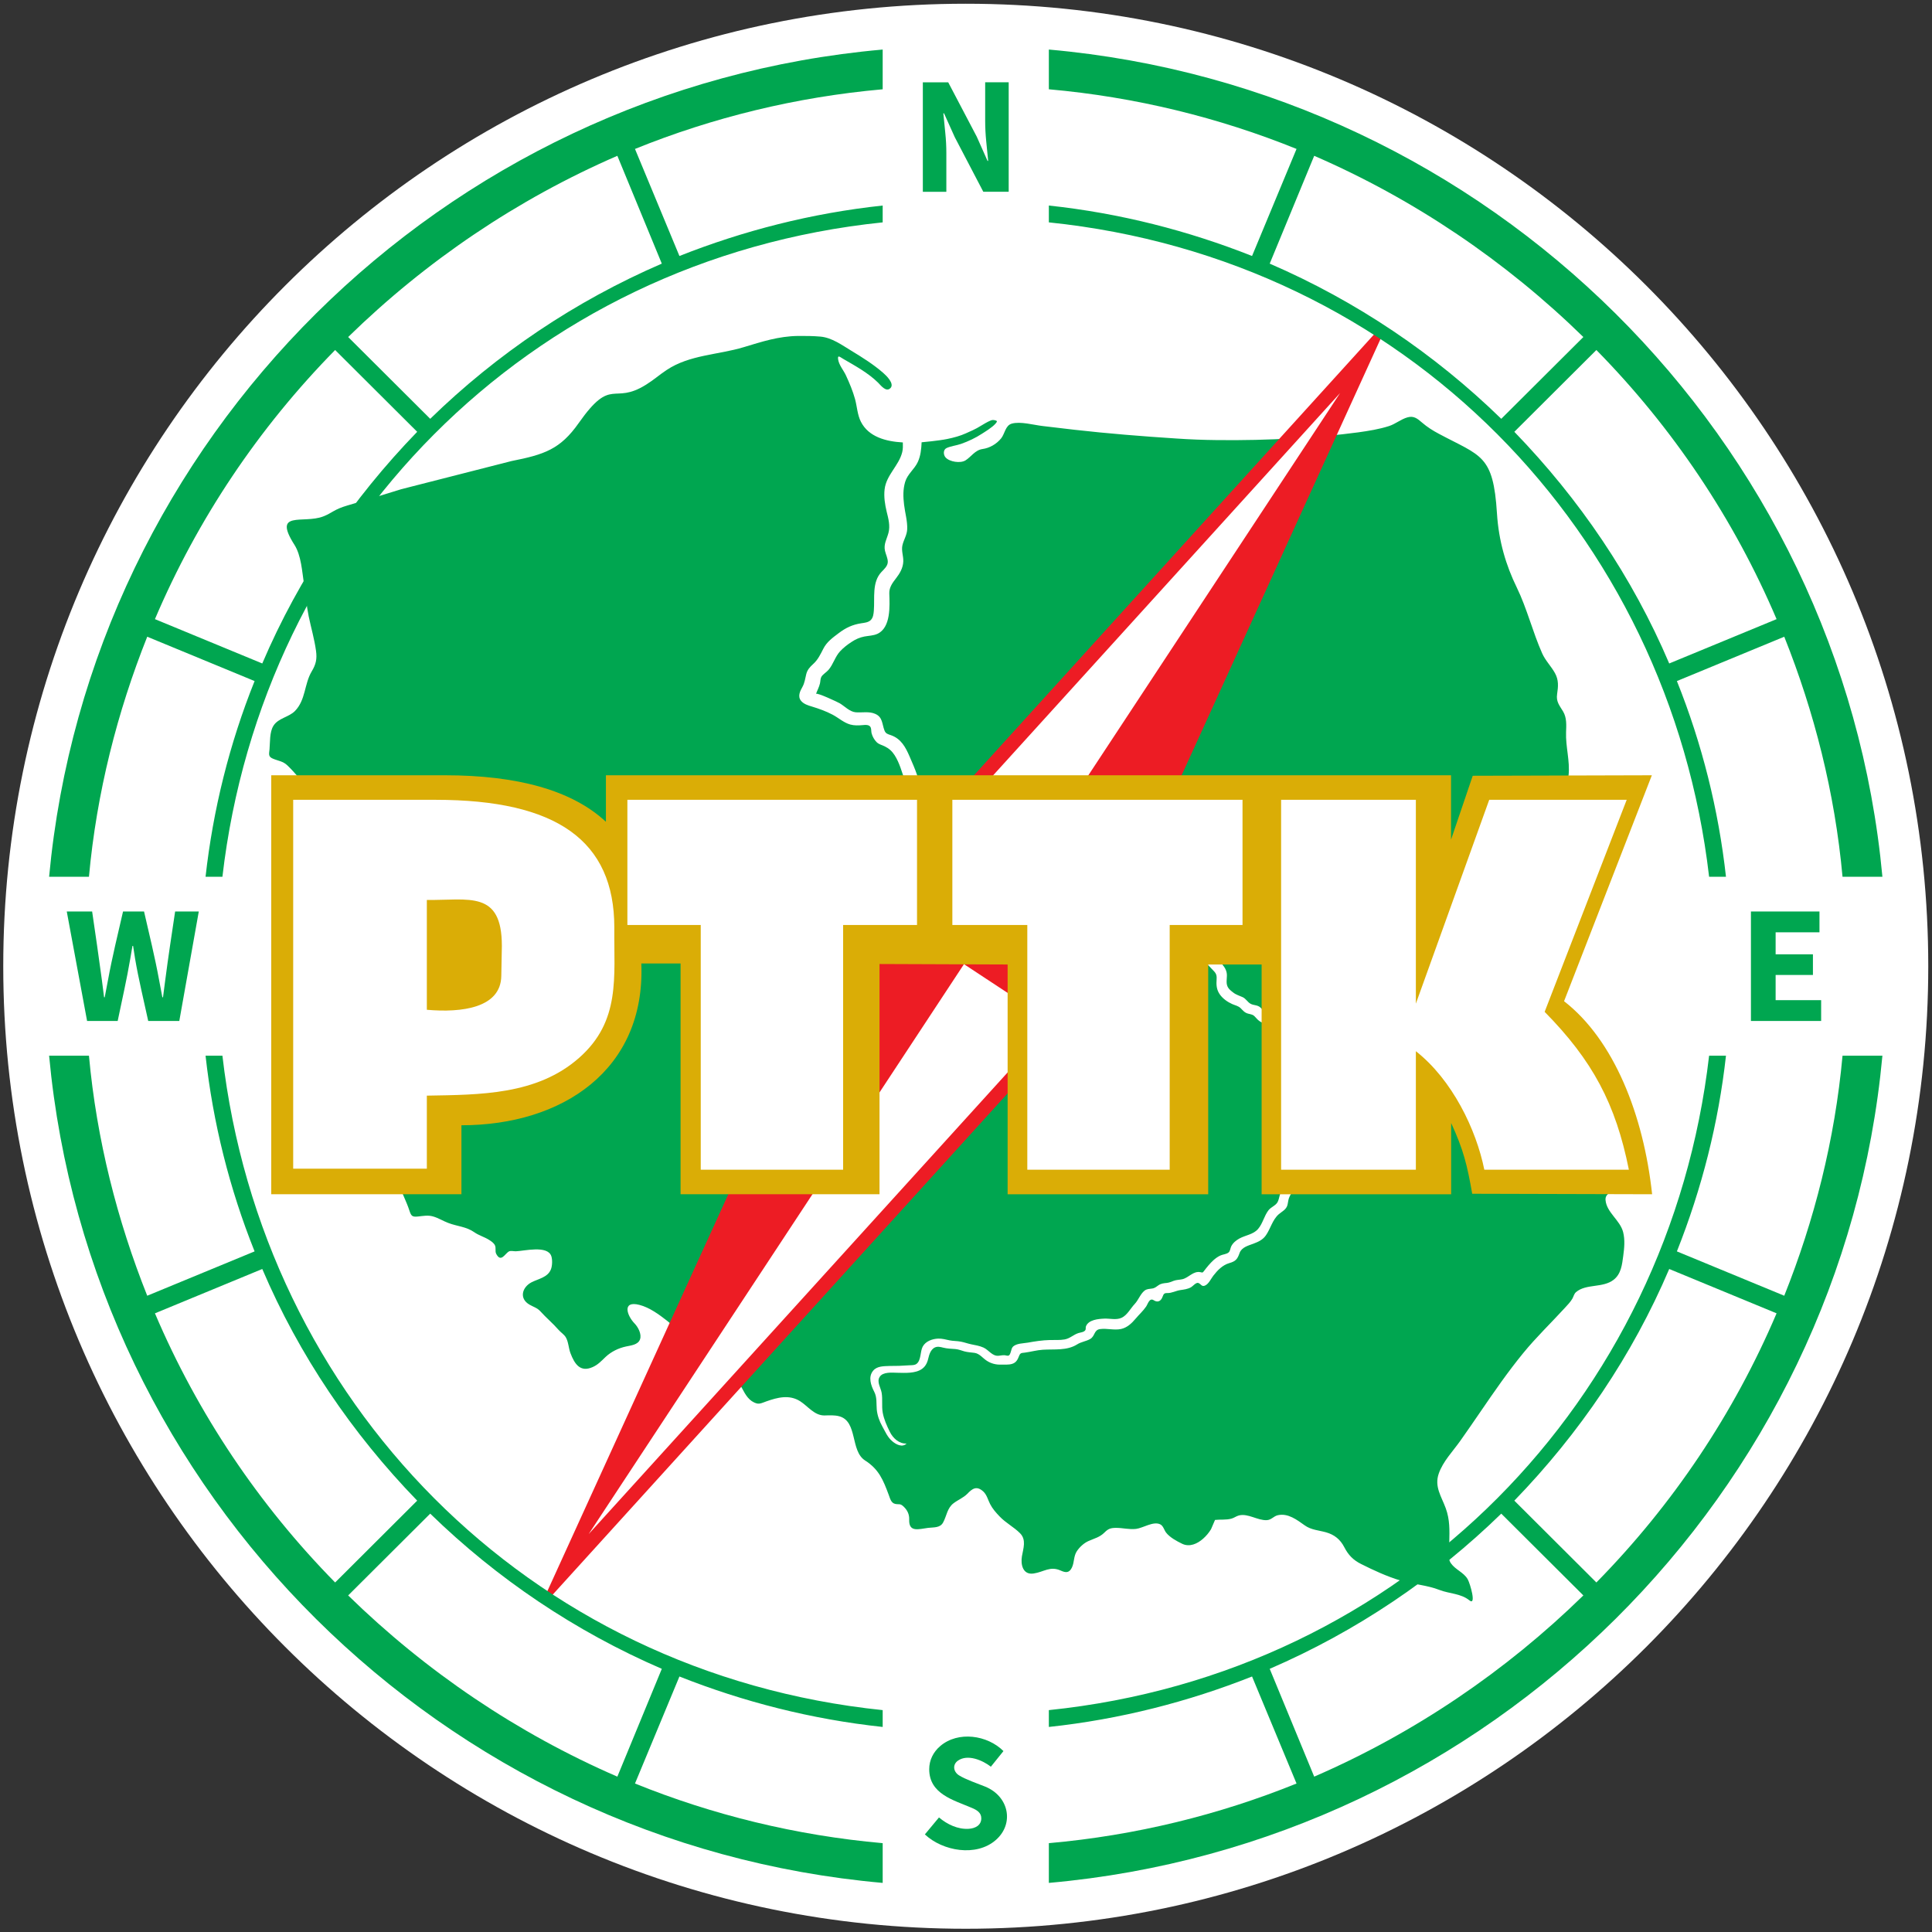 <?xml version="1.0" encoding="UTF-8" standalone="no"?>
<!-- Created with Inkscape (http://www.inkscape.org/) -->

<svg
   version="1.1"
   id="svg2"
   xml:space="preserve"
   width="791.699"
   height="791.703"
   viewBox="0 0 791.699 791.703"
   sodipodi:docname="PTTK.svg"
   inkscape:version="1.1.2 (b8e25be833, 2022-02-05)"
   xmlns:inkscape="http://www.inkscape.org/namespaces/inkscape"
   xmlns:sodipodi="http://sodipodi.sourceforge.net/DTD/sodipodi-0.dtd"
   xmlns="http://www.w3.org/2000/svg"
   xmlns:svg="http://www.w3.org/2000/svg"><rect x="0" y="0" width="791.699" height="791.703" fill="#333333" stroke="none"/><defs
     id="defs6" /><sodipodi:namedview
     id="namedview4"
     pagecolor="#ffffff"
     bordercolor="#666666"
     borderopacity="1.0"
     inkscape:pageshadow="2"
     inkscape:pageopacity="0.0"
     inkscape:pagecheckerboard="0"
     showgrid="false"
     inkscape:zoom="1.0395306"
     inkscape:cx="395.37076"
     inkscape:cy="396.33273"
     inkscape:window-width="1920"
     inkscape:window-height="1009"
     inkscape:window-x="-8"
     inkscape:window-y="-8"
     inkscape:window-maximized="1"
     inkscape:current-layer="g8" /><g
     id="g8"
     inkscape:groupmode="layer"
     inkscape:label="PTTK"
     transform="matrix(1.333,0,0,-1.333,1.333,790.37)"><path
       d="m 295.889,591.778 c 163.417,0 295.885,-132.471 295.885,-295.889 C 591.774,132.484 459.306,0 295.889,0 132.468,0 0,132.484 0,295.889 0,459.306 132.468,591.778 295.889,591.778"
       style="fill:#ffffff;fill-opacity:1;fill-rule:evenodd;stroke:none"
       id="path10" /><path
       d="m 499.001,228.528 c 0.305,1.82 -3.316,2.813 -4.927,4.063 -2.933,2.29 -4.508,5.71 -6.063,9.017 -1.692,3.654 -3.597,7.274 -6.12,10.428 -1.141,1.435 -2.347,2.836 -3.572,4.215 -1.415,1.566 -2.769,2.663 -2.58,4.942 0.209,2.416 1.507,4.763 0.663,7.205 -1.096,3.199 -4.051,5.465 -5.276,8.653 -0.992,2.591 -1.379,5.384 -1.065,8.141 0.329,2.673 2.395,2.37 3.411,4.413 0.783,1.566 -0.245,3.564 -0.433,5.163 -0.314,2.616 -0.374,5.196 0.819,7.603 1.062,2.162 2.511,4.135 0.479,6.273 -1.6,1.68 -3.621,2.942 -5.606,4.11 -1.961,1.154 -3.54,2.733 -5.429,3.947 -3.014,1.938 -8.306,1.507 -9.825,5.534 -1.118,2.969 1.1,6.646 2.547,9.11 0.912,1.542 1.916,3.037 2.953,4.497 0.772,1.088 1.579,2.149 2.475,3.13 5.432,5.956 18.758,6.189 19.75,15.651 0.466,4.389 -0.945,8.793 -0.771,13.218 0.081,2.173 0.233,4.439 -0.912,6.365 -1.109,1.857 -2.195,2.99 -1.845,5.337 0.35,2.326 0.526,4.323 -0.652,6.449 -1.169,2.125 -2.945,3.853 -3.937,6.084 -2.942,6.61 -4.661,13.779 -7.788,20.204 -3.352,6.856 -5.573,14.294 -6.108,22.785 -1.133,18.147 -4.859,17.552 -17.893,24.524 -1.808,0.957 -3.548,2.054 -5.104,3.399 -1.423,1.226 -2.568,2.207 -4.529,1.632 -2.01,-0.571 -3.669,-2.03 -5.666,-2.673 -3.058,-0.981 -6.249,-1.482 -9.435,-1.928 -6.518,-0.885 -13.092,-1.411 -19.666,-1.82 -7.965,-0.491 -15.953,-0.655 -23.941,-0.559 -4.088,0.045 -8.186,0.198 -12.276,0.478 -10.485,0.676 -20.985,1.516 -31.425,2.697 -3.235,0.362 -6.481,0.784 -9.728,1.146 -2.708,0.302 -6.843,1.494 -9.496,0.735 -1.985,-0.562 -2.114,-3.106 -3.27,-4.532 -1.447,-1.773 -3.525,-2.965 -5.746,-3.28 -2.299,-0.329 -3.492,-2.43 -5.22,-3.491 -1.527,-0.96 -4.879,-0.469 -6.108,0.908 -0.7,0.771 -0.816,2.371 0.317,2.898 1.319,0.595 2.99,0.771 4.38,1.249 2.275,0.796 4.485,1.833 6.503,3.154 0.679,0.443 3.154,1.914 4.158,3.106 0.491,0.596 0.643,0.817 -0.092,1.005 -0.643,0.152 -0.96,0.116 -1.379,-0.048 -1.076,-0.419 -2.535,-1.342 -2.816,-1.507 -1.973,-1.249 -3.629,-1.892 -4.879,-2.463 -1.579,-0.723 -3.62,-1.306 -5.722,-1.728 -2.487,-0.514 -7.591,-0.993 -7.839,-1.004 -0.092,-2.078 -0.302,-4.192 -1.19,-6.096 -1.041,-2.219 -3.131,-3.644 -3.865,-6.06 -0.7,-2.338 -0.632,-4.649 -0.338,-7.043 0.29,-2.524 1.073,-5.011 0.957,-7.579 -0.093,-1.788 -1.062,-3.154 -1.459,-4.847 -0.397,-1.683 0.326,-3.327 0.258,-5.01 -0.072,-1.974 -1.041,-3.645 -2.219,-5.16 -1.088,-1.415 -2.137,-2.792 -2.081,-4.661 0.116,-3.749 0.55,-10.536 -3.69,-12.449 -1.237,-0.55 -2.652,-0.562 -3.97,-0.807 -1.414,-0.278 -2.687,-0.828 -3.877,-1.624 -1.297,-0.828 -2.568,-1.808 -3.608,-2.942 -1.53,-1.647 -2.078,-3.994 -3.564,-5.71 -0.607,-0.702 -1.728,-1.334 -2.182,-2.125 -0.305,-0.538 -0.281,-1.415 -0.422,-2.01 -0.266,-1.157 -0.828,-2.137 -1.225,-3.235 0.2,0.538 6.774,-2.556 7.313,-2.885 1.482,-0.888 3.071,-2.593 4.858,-2.757 2.006,-0.174 4.156,0.362 6.072,-0.503 2.276,-1.004 2.042,-3.07 2.802,-5.067 0.386,-1.017 1.028,-1.145 1.985,-1.471 3.119,-1.086 4.508,-3.681 5.747,-6.554 0.819,-1.914 1.683,-3.818 2.335,-5.791 0.364,-1.109 0.609,-2.383 1.345,-3.328 0.852,-1.076 2.207,-1.273 3.492,-1.39 4.787,-0.446 8.99,-2.243 13.454,-3.914 3.525,-1.33 7.764,-2.287 10.287,-5.276 1.157,-1.357 2.885,-1.941 4.46,-2.664 1.788,-0.819 3.528,-1.832 4.918,-3.235 1.307,-1.331 2.299,-2.628 4.356,-2.768 2.416,-0.164 4.566,1.309 7.041,1.133 1.121,-0.081 2.242,-0.293 3.352,-0.049 1.064,0.245 1.952,0.888 2.84,1.495 4.401,2.957 10.171,2.186 13.418,0.012 3.235,-2.147 4.03,-1.354 5.931,-2.311 1.133,-0.574 1.507,-1.575 1.929,-2.628 0.116,-0.305 0.245,-0.607 0.386,-0.912 1.004,-2.09 2.756,-3.677 4.204,-5.464 1.587,-1.938 2.909,-4.099 4.147,-6.273 0.652,-1.13 1.237,-2.311 1.54,-3.608 0.341,-1.483 -0.07,-3.047 0.329,-4.517 0.337,-1.297 1.318,-2.291 1.716,-3.563 0.431,-1.367 -0.679,-2.569 -0.33,-3.878 0.399,-1.411 2.234,-2.38 3.26,-3.315 1.225,-1.121 2.628,-2.371 3.025,-4.039 0.374,-1.507 -0.374,-3.131 0.362,-4.557 0.362,-0.711 1.052,-1.225 1.671,-1.703 0.888,-0.715 1.901,-0.969 2.918,-1.438 1.041,-0.491 1.495,-1.507 2.407,-2.019 1.061,-0.586 2.173,-0.292 3.154,-1.249 1.016,-1.004 1.214,-1.731 2.789,-1.659 1.286,0.045 2.523,0.174 3.62,-0.643 1.052,-0.783 1.414,-2.032 1.624,-3.282 0.14,-0.864 -0.057,-2.159 0.691,-2.708 0.92,-0.688 1.949,-0.957 2.521,-2.045 0.48,-0.909 0.586,-1.961 0.831,-2.954 0.374,-1.507 1.483,-3.026 1.025,-4.625 -0.454,-1.564 -2.03,-2.802 -3.235,-3.794 -0.945,-0.783 -2.114,-1.378 -2.861,-2.358 -0.852,-1.109 -0.64,-2.419 -0.583,-3.714 0.049,-1.345 -0.116,-2.676 -0.057,-4.006 0.069,-1.366 0.583,-2.045 1.154,-3.202 0.55,-1.142 0.514,-2.452 0.362,-3.677 -0.174,-1.52 -0.548,-2.475 0.059,-3.935 0.571,-1.37 0.233,-2.792 0.571,-4.194 0.422,-1.647 1.567,-3.002 1.904,-4.694 0.35,-1.695 0.198,-3.364 -0.63,-4.894 -0.398,-0.724 -0.865,-1.39 -1.133,-2.171 -0.233,-0.702 -0.269,-1.45 -0.466,-2.162 -0.398,-1.354 -1.659,-1.904 -2.64,-2.744 -1.95,-1.692 -2.524,-4.428 -3.959,-6.481 -0.945,-1.367 -2.278,-1.986 -3.797,-2.557 -1.624,-0.622 -3.653,-1.088 -4.297,-2.885 -0.679,-1.928 -1.214,-2.547 -3.166,-3.106 -2.09,-0.61 -3.62,-2.209 -4.914,-3.878 -0.691,-0.9 -1.367,-2.419 -2.407,-2.957 -1.121,-0.595 -1.319,0.353 -2.138,0.715 -0.736,0.314 -1.704,-0.969 -2.347,-1.321 -0.992,-0.559 -2.125,-0.687 -3.223,-0.852 -1.342,-0.174 -2.697,-0.981 -4.054,-0.909 -1.366,0.045 -1.142,-0.831 -1.728,-1.763 -0.595,-0.972 -1.507,-1.029 -2.392,-0.458 -1.333,0.864 -1.788,-1.074 -2.35,-1.914 -0.932,-1.378 -2.194,-2.487 -3.255,-3.761 -1.17,-1.402 -2.616,-2.756 -4.464,-3.154 -2.126,-0.454 -4.285,0.258 -6.434,-0.024 -1.937,-0.245 -1.518,-2.159 -3.047,-3.047 -1.274,-0.735 -2.769,-0.864 -4.03,-1.671 -3.143,-1.973 -6.984,-1.411 -10.512,-1.635 -1.892,-0.117 -3.677,-0.64 -5.546,-0.888 -0.992,-0.126 -1.391,-0.021 -1.776,-1.026 -0.454,-1.169 -0.924,-2.069 -2.173,-2.442 -1.086,-0.326 -2.219,-0.174 -3.328,-0.221 -1.575,-0.057 -3.094,0.317 -4.425,1.192 -1.274,0.816 -2.209,2.207 -3.785,2.428 -1.049,0.141 -2.078,0.176 -3.106,0.454 -0.933,0.27 -1.8,0.63 -2.78,0.714 -1.262,0.093 -2.487,0.117 -3.726,0.431 -0.443,0.117 -0.876,0.221 -1.294,0.258 -1.929,0.176 -2.817,-1.576 -3.191,-3.175 -0.325,-1.45 -0.779,-2.712 -2.03,-3.609 -2.033,-1.462 -5.256,-1.237 -7.626,-1.193 -1.6,0.036 -4.416,0.329 -5.409,-1.294 -0.933,-1.519 0.35,-3.295 0.619,-4.826 0.362,-2.03 -0.033,-4.111 0.338,-6.153 0.376,-2.057 1.262,-4.018 2.186,-5.887 0.957,-1.949 2.849,-3.714 5.151,-3.597 -1.321,-1.297 -3.213,-0.305 -4.38,0.687 -1.519,1.274 -2.174,2.969 -3.119,4.649 -0.876,1.587 -1.495,3.304 -1.671,5.115 -0.161,1.832 0.117,3.737 -0.771,5.441 -1.013,1.964 -1.961,4.59 -0.314,6.53 1.19,1.415 3.294,1.354 4.975,1.423 0.981,0.049 1.973,-0.008 2.942,0.037 1.088,0.059 2.186,0.116 3.271,0.176 0.711,0.033 1.575,-0.012 2.161,0.466 1.403,1.109 1.05,3.761 1.857,5.268 0.888,1.669 2.978,2.404 4.777,2.464 1.178,0.036 2.311,-0.281 3.457,-0.526 1.145,-0.245 2.335,-0.174 3.492,-0.409 1.061,-0.198 2.078,-0.583 3.131,-0.804 1.294,-0.269 2.615,-0.467 3.83,-1.017 1.647,-0.748 2.709,-2.732 4.693,-2.511 0.62,0.06 1.215,0.2 1.824,0.164 0.326,-0.024 0.909,-0.257 1.214,-0.117 0.7,0.314 0.7,2.054 1.262,2.661 1.038,1.133 3.235,1.076 4.646,1.321 2.231,0.41 4.473,0.748 6.751,0.804 1.542,0.048 3.094,-0.092 4.601,0.189 1.624,0.314 2.688,1.47 4.195,1.949 0.652,0.2 1.797,0.268 2.159,0.959 0.152,0.278 0.024,0.757 0.141,1.074 0.771,2.078 3.785,2.323 5.642,2.407 1.74,0.081 3.665,-0.503 5.325,0.257 1.74,0.804 2.756,2.906 4.042,4.26 1.133,1.205 1.728,3.049 2.99,4.066 0.724,0.583 1.515,0.535 2.383,0.675 0.84,0.117 1.27,0.562 1.949,1.017 0.795,0.538 1.599,0.607 2.535,0.699 0.769,0.084 1.354,0.364 2.066,0.631 0.888,0.342 1.82,0.305 2.732,0.514 1.974,0.469 3.34,2.604 5.537,2.162 0.699,-0.141 0.63,-0.246 1.109,0.374 0.897,1.178 1.82,2.323 2.918,3.327 0.654,0.574 1.366,1.098 2.173,1.45 0.759,0.338 1.776,0.362 2.44,0.897 0.55,0.446 0.538,1.346 0.852,1.941 0.551,1.049 1.475,1.797 2.488,2.359 1.904,1.041 4.287,1.226 5.758,2.954 1.438,1.683 1.845,4.006 3.199,5.746 0.771,0.992 2.266,1.438 2.816,2.556 0.514,1.052 0.548,2.267 1.098,3.319 0.57,1.121 1.261,2.291 1.133,3.608 -0.152,1.531 -1.086,2.93 -1.671,4.32 -0.278,0.691 -0.559,1.415 -0.652,2.149 -0.096,0.679 0.149,1.286 0.128,1.938 -0.012,0.808 -0.481,1.475 -0.691,2.222 -0.257,0.852 -0.128,1.716 0.025,2.568 0.257,1.552 0.397,2.616 -0.422,3.958 -0.748,1.226 -0.864,2.58 -0.875,3.994 -0.013,3.106 -0.769,6.867 1.333,9.471 1.121,1.378 2.709,2.335 4.051,3.48 1.225,1.064 1.415,1.824 0.82,3.307 -0.305,0.736 -0.575,1.458 -0.759,2.219 -0.129,0.501 -0.177,1.165 -0.526,1.575 -0.55,0.643 -1.448,0.795 -2.07,1.343 -0.828,0.714 -0.944,1.904 -1.013,2.932 -0.06,0.784 -0.024,2.126 -0.9,2.5 -0.679,0.302 -1.647,-0.084 -2.359,-0.072 -1.623,0.036 -2.592,0.888 -3.597,2.057 -0.619,0.724 -1.249,0.759 -2.126,0.981 -1.109,0.293 -1.554,0.933 -2.325,1.693 -0.736,0.714 -1.681,0.855 -2.593,1.262 -1.411,0.631 -2.789,1.599 -3.726,2.861 -1.133,1.542 -1.178,3.073 -1.049,4.93 0.081,1.274 -0.329,1.833 -1.181,2.685 -0.945,0.936 -1.8,1.961 -2.813,2.826 -0.715,0.609 -1.45,1.204 -2.01,1.964 -0.864,1.146 -0.538,2.254 -0.176,3.537 0.422,1.507 -0.164,1.892 -0.945,3.118 -0.819,1.262 -0.864,2.616 -0.852,4.066 0,3.456 -1.916,6.575 -4.195,9.038 -1.776,1.928 -3.56,3.701 -4.938,5.955 -1.133,1.869 -2.407,3.737 -4.356,3.877 -1.962,0.129 -5.209,2.162 -7.908,2.524 -1.354,0.186 -2.685,0.047 -3.982,-0.397 -1.575,-0.548 -2.849,-1.693 -4.508,-2.078 -1.343,-0.317 -2.685,-0.105 -4.039,-0.037 -1.53,0.081 -2.954,-0.176 -4.428,-0.558 -3.433,-0.888 -6.245,-0.771 -8.978,1.704 -2.092,1.892 -3.749,3.537 -6.482,4.484 -1.554,0.547 -2.628,1.295 -3.796,2.464 -3.645,3.645 -9.146,4.753 -13.804,6.587 -2.99,1.181 -5.898,1.695 -9.053,2.197 -3.139,0.502 -5.313,1.914 -6.598,4.879 -1.142,2.616 -1.749,5.432 -2.953,8.037 -0.583,1.249 -1.283,2.487 -2.324,3.42 -0.502,0.457 -1.076,0.819 -1.683,1.12 -0.932,0.482 -1.82,0.587 -2.568,1.358 -0.712,0.748 -1.225,1.669 -1.495,2.661 -0.152,0.574 -0.059,1.214 -0.257,1.752 -0.374,1.017 -1.716,0.84 -2.557,0.771 -1.261,-0.116 -2.523,-0.152 -3.76,0.186 -2.01,0.574 -3.609,2.069 -5.42,3.025 -2.021,1.064 -4.168,1.833 -6.354,2.499 -1.154,0.338 -2.532,0.771 -3.327,1.74 -1.133,1.379 -0.338,2.99 0.421,4.32 0.688,1.25 0.828,2.571 1.166,3.925 0.329,1.307 1.109,2.171 2.081,3.047 1.528,1.366 2.264,3.002 3.187,4.789 1.061,2.078 2.861,3.352 4.681,4.73 2.186,1.659 4.252,2.64 6.972,3.05 0.984,0.149 2.138,0.245 2.885,0.969 0.772,0.748 0.888,1.913 0.969,2.918 0.317,3.913 -0.619,8.703 2.314,11.854 0.816,0.864 1.961,1.845 1.973,3.131 0.012,1.121 -0.619,2.314 -0.864,3.411 -0.454,2.078 0.571,3.585 1.073,5.51 0.575,2.174 -0.02,4.38 -0.546,6.482 -0.538,2.233 -0.912,4.601 -0.643,6.892 0.514,4.427 4.38,7.253 5.418,11.432 0.245,0.992 0.212,1.997 0.188,2.99 -5.196,0.292 -10.524,1.695 -12.895,6.364 -1.085,2.139 -1.177,4.673 -1.797,6.96 -0.691,2.499 -1.695,4.894 -2.78,7.241 -0.735,1.612 -2.182,3.223 -2.427,4.999 -0.2,1.482 0.571,0.691 1.656,0.071 3.645,-2.114 7.603,-4.275 10.629,-7.253 0.84,-0.84 2.499,-3.082 3.83,-1.647 1.273,1.366 -1.342,3.853 -2.23,4.625 -3.002,2.628 -6.389,4.742 -9.786,6.807 -2.908,1.764 -6.014,4.043 -9.507,4.368 -2.29,0.201 -4.649,0.222 -6.936,0.201 -5.98,-0.084 -11.05,-1.752 -16.665,-3.447 -7.896,-2.394 -16.62,-2.311 -23.696,-7.016 -2.43,-1.614 -3.798,-2.933 -6.32,-4.508 -10.264,-6.446 -10.473,2.768 -20.704,-11.786 -5.701,-8.114 -10.604,-9.704 -20.671,-11.702 l -33.846,-8.64 c -5.593,-1.775 -10.709,-3.294 -16.616,-5.022 -4.135,-1.202 -4.661,-2.303 -7.451,-3.376 -6.108,-2.336 -15.638,1.997 -8.819,-8.712 2.092,-3.283 2.358,-8.281 2.932,-12.007 0.503,-3.315 0.771,-6.679 1.448,-9.973 0.736,-3.537 1.763,-7.017 2.254,-10.602 0.349,-2.523 -0.024,-4.171 -1.319,-6.321 -2.326,-3.889 -1.812,-8.781 -5.176,-12.203 -1.869,-1.881 -5.01,-2.137 -6.527,-4.413 -0.035,-0.06 -0.084,-0.117 -0.116,-0.188 -1.17,-1.962 -0.96,-4.963 -1.158,-7.169 -0.14,-1.45 -0.445,-2.231 1.017,-2.849 1.623,-0.702 3.082,-0.759 4.448,-2.057 2.452,-2.323 4.473,-5.043 6.784,-7.487 2.057,-2.182 4.404,-4.296 5.642,-7.076 1.214,-2.732 0.574,-5.662 -1.029,-8.117 -2.231,-3.421 -3.597,-8.897 -0.266,-12.18 2.264,-2.23 4.505,-2.933 3.771,-6.634 -0.407,-2.03 -0.572,-3.97 -0.35,-6.037 0.317,-2.977 0.852,-6.051 0.257,-9.029 -0.711,-3.537 -3.283,-5.139 -5.151,-7.952 -1.459,-2.231 2.652,-7.989 3.821,-9.833 1.202,-1.892 2.102,-3.68 1.471,-5.899 -0.409,-1.411 -1.286,-3.082 -0.852,-4.589 0.454,-1.647 2.298,-2.394 3.56,-3.327 1.471,-1.086 3.014,-2.15 4.054,-3.692 2.053,-3.023 1.937,-7.334 2.299,-10.838 0.176,-1.612 0.397,-3.256 0.362,-4.879 -0.173,-6.32 -1.391,-7.872 -3.77,-12.428 -0.992,-1.902 -1.602,-3.585 -2.583,-5.57 -0.523,-1.049 -2.906,-1.881 -1.869,-3.106 1.098,-1.274 6.763,-1.587 7.779,-0.152 0.386,0.55 0.583,5.244 0.945,5.279 4.602,0.398 7.696,-0.293 9.287,-4.918 0.92,-2.685 2.532,-5.747 3.387,-8.443 0.547,-1.668 0.876,-1.973 2.615,-1.797 1.54,0.162 3.059,0.467 4.602,0.033 1.632,-0.454 3.139,-1.423 4.73,-2.018 2.801,-1.064 5.51,-1.113 7.977,-2.841 1.399,-0.992 3.127,-1.446 4.577,-2.37 0.664,-0.419 1.423,-0.921 1.775,-1.644 0.419,-0.843 -0.035,-1.812 0.407,-2.653 1.495,-2.837 2.7,0.174 3.961,0.784 0.499,0.245 1.528,0.008 2.054,0.02 2.499,0.072 9.716,1.929 10.906,-1.458 0.386,-1.098 0.317,-3.002 -0.104,-4.075 -0.981,-2.524 -3.887,-2.921 -6.001,-4.019 -2.804,-1.47 -3.889,-4.927 -0.609,-6.843 1.249,-0.724 2.382,-0.981 3.376,-2.078 1.799,-1.997 3.832,-3.668 5.593,-5.701 0.667,-0.757 1.659,-1.375 2.186,-2.231 0.84,-1.378 0.876,-3.384 1.446,-4.891 1.31,-3.48 3.074,-5.968 6.82,-4.311 1.659,0.735 2.7,1.892 3.982,3.118 1.731,1.636 3.994,2.732 6.309,3.223 1.446,0.317 3.665,0.491 4.276,2.174 0.582,1.611 -0.587,3.793 -1.671,4.903 -2.324,2.395 -3.959,7.092 1.482,5.713 3.154,-0.808 6.121,-3.025 8.491,-4.87 2.652,-2.069 5.71,-5.433 9.262,-5.782 2.733,-0.257 5.405,1.052 8.139,0.691 3.376,-0.457 2.849,-3.13 0.374,-4.697 -3.376,-2.114 -2.685,-4.963 0.948,-6.153 4.473,-1.471 4.144,-8.209 8.898,-9.495 0.923,-0.246 1.984,0.314 2.896,0.631 3.456,1.226 7.076,2.17 10.405,0.057 2.383,-1.515 4.392,-4.425 7.498,-4.377 1.519,0.033 3.049,0.15 4.556,-0.257 5.71,-1.591 3.315,-10.652 7.916,-13.582 4.252,-2.723 5.559,-5.979 7.277,-10.592 0.443,-1.192 0.724,-2.475 1.985,-2.756 1.146,-0.258 1.483,0.233 2.581,-0.82 1.157,-1.109 1.775,-2.38 1.716,-3.994 -0.141,-3.994 2.816,-2.953 5.827,-2.556 1.695,0.209 3.668,-0.069 4.603,1.659 1.131,2.078 1.214,4.413 3.235,5.931 1.343,1.016 3.011,1.671 4.204,2.885 1.495,1.552 2.837,2.604 4.915,0.7 1.088,-1.005 1.438,-2.581 2.093,-3.854 0.747,-1.458 1.797,-2.627 2.918,-3.805 1.904,-2.009 4.344,-3.223 6.272,-5.152 2.01,-2.009 1.016,-4.649 0.595,-7.064 -0.443,-2.559 0.269,-5.827 3.585,-5.325 3.166,0.466 5.047,2.38 8.338,0.897 1.542,-0.699 2.64,-0.779 3.458,0.972 0.757,1.624 0.467,3.421 1.504,4.996 0.855,1.274 2.174,2.499 3.587,3.118 1.881,0.843 3.397,1.121 4.916,2.628 1.109,1.109 1.823,1.403 3.516,1.415 2.077,0.012 4.098,-0.571 6.188,-0.314 2.114,0.254 5.292,2.428 7.393,1.412 0.981,-0.467 1.214,-1.753 1.821,-2.545 1.145,-1.486 3.282,-2.64 4.954,-3.447 2.299,-1.109 4.694,0.024 6.434,1.566 0.957,0.841 1.788,1.833 2.44,2.919 0.152,0.245 1.169,2.836 1.225,2.849 1.671,0.188 3.376,-0.057 5.047,0.397 0.816,0.221 1.495,0.783 2.302,0.981 2.802,0.703 5.731,-1.575 8.548,-1.447 1.447,0.07 2.054,1.19 3.364,1.507 3.163,0.748 5.967,-1.45 8.326,-3.118 1.949,-1.403 4.332,-1.507 6.574,-2.137 2.559,-0.736 4.356,-2.195 5.582,-4.577 1.217,-2.371 2.736,-3.95 5.151,-5.152 3.902,-1.961 7.896,-3.806 12.088,-5.079 3.959,-1.193 8.174,-1.391 12.039,-2.909 3.014,-1.166 6.553,-1.061 9.158,-3.176 2.278,-1.844 0.221,5.232 -0.514,6.494 -1.202,2.09 -3.785,2.918 -5.151,4.891 -1.227,1.765 -0.56,4.404 -0.503,6.438 0.084,3.677 0.2,6.959 -1.086,10.476 -1.318,3.63 -3.56,6.619 -2.149,10.661 1.297,3.737 4.276,6.775 6.53,9.938 2.149,3.025 4.239,6.084 6.341,9.146 4.182,6.108 8.387,12.204 13.08,17.938 3.994,4.894 8.538,9.238 12.787,13.884 0.832,0.912 1.732,1.812 2.35,2.886 0.374,0.666 0.502,1.47 1.109,1.985 3.094,2.652 8.234,1.205 11.561,3.797 2.311,1.798 2.593,4.647 2.954,7.334 0.326,2.416 0.575,4.939 -0.035,7.334 -0.945,3.68 -5.092,6.027 -5.405,9.833 -0.293,3.527 6.153,2.708 6.446,4.532"
       style="fill:#00a650;fill-opacity:1;fill-rule:evenodd;stroke:none"
       id="path12" /><path
       d="M 423.51,488.982 326.671,276.549 168.731,102.514 l -1.575,1.029 97.491,213.845 156.867,172.856 z"
       style="fill:#ed1c24;fill-opacity:1;fill-rule:evenodd;stroke:none"
       id="path14" /><path
       d="M 322.644,278.545 179.954,121.317 295.339,296.532 410.968,472.105 268.126,314.715 l -0.092,-0.2 z"
       style="fill:#ffffff;fill-opacity:1;fill-rule:evenodd;stroke:none"
       id="path16" /><path
       d="m 185.269,354.598 v -14.305 c -10.395,9.693 -27.213,14.305 -49.494,14.305 H 82.381 V 225.795 h 58.473 v 21.207 c 31.029,0 56.631,17.029 55.297,49.739 h 12.064 v -70.946 h 61.161 v 70.781 l 39.381,-0.149 v -70.632 h 61.662 v 70.632 h 16.42 v -70.632 h 58.266 v 21.897 c 3.783,-8.197 4.927,-12.895 6.471,-21.747 l 55.31,-0.15 c -2.641,24.465 -11.762,47.462 -27.073,59.349 l 26.989,69.454 -55.065,-0.152 -6.667,-19.622 v 19.774 z"
       style="fill:#daad06;fill-opacity:1;fill-rule:evenodd;stroke:none"
       id="path18" /><path
       d="m 187.85,307.788 c 0,26.71 -17.706,39.264 -54.96,39.264 H 89.13 V 233.655 h 41.087 v 22.456 c 16.279,0.293 33.855,0.152 46.852,11.657 12.789,11.328 10.628,24.782 10.781,40.02 z m -34.571,-5.651 -0.174,-9.202 c -0.128,-9.882 -12.192,-11.377 -22.889,-10.431 v 33.763 c 12.951,-0.149 23.062,3.086 23.062,-14.129 z m 127.625,6.434 v 38.481 h -89.037 v -38.481 h 22.551 v -75.233 h 43.77 v 75.233 z m 100.062,0 v 38.481 h -89.201 v -38.481 h 23.042 v -75.233 h 43.77 v 75.233 z m 118.77,-75.233 c -4.052,20.252 -11.152,33.565 -25.891,48.535 l 25.224,65.179 h -42.263 l -22.551,-62.667 v 62.667 H 392.83 V 233.338 h 41.425 v 36.438 c 11.188,-8.795 18.545,-24.034 21.045,-36.438 z"
       style="fill:#ffffff;fill-opacity:1;fill-rule:evenodd;stroke:none"
       id="path20" /><path
       d="m 283.32,29.009 c 1.438,1.741 2.886,3.481 4.336,5.211 2.499,-2.125 5.838,-3.728 9.19,-3.492 1.926,0.129 3.818,1.049 3.818,3.235 0,1.761 -1.435,2.568 -2.861,3.175 -5.71,2.44 -13.149,4.287 -13.149,11.903 0,2.801 1.249,5.288 3.363,7.1 5.502,4.73 14.528,3.42 19.457,-1.519 -1.286,-1.599 -2.571,-3.202 -3.865,-4.802 -2.571,1.998 -7.125,3.926 -10.09,1.881 -1.764,-1.214 -1.486,-3.42 0.302,-4.541 2.021,-1.274 5.665,-2.5 7.976,-3.436 7.358,-2.942 9.098,-11.409 3.327,-16.444 -6,-5.255 -16.335,-3.419 -21.804,1.728 z m -0.628,504.959 v 33.657 h 7.8 l 8.781,-16.724 3.306,-7.43 h 0.198 c -0.161,1.788 -0.362,3.786 -0.595,5.98 -0.221,2.209 -0.325,4.311 -0.325,6.309 v 11.866 h 7.229 v -33.657 h -7.803 l -8.769,16.781 -3.306,7.334 h -0.209 c 0.173,-1.869 0.374,-3.866 0.595,-6.003 0.221,-2.125 0.325,-4.192 0.325,-6.189 V 533.969 Z M 25.774,279.06 19.526,312.718 h 7.8 c 1.029,-7.008 2.045,-14.004 2.99,-21.033 0.245,-1.775 0.469,-3.552 0.679,-5.337 h 0.198 c 0.353,1.785 0.691,3.561 1.016,5.337 1.286,7.041 3.014,14.06 4.614,21.033 h 6.458 c 1.59,-6.96 3.331,-13.968 4.613,-20.988 0.329,-1.764 0.667,-3.573 1.016,-5.382 h 0.201 c 0.245,1.808 0.478,3.608 0.699,5.36 0.9,7.017 1.986,14.013 3.025,21.009 h 7.274 l -5.991,-33.658 h -9.552 c -1.367,6.33 -2.978,12.858 -4.052,19.236 -0.224,1.319 -0.421,2.604 -0.598,3.841 h -0.198 c -0.209,-1.237 -0.421,-2.523 -0.655,-3.841 -1.073,-6.377 -2.579,-12.883 -3.889,-19.236 z m 511.486,0 v 33.658 h 21.069 v -6.401 h -13.478 v -6.76 h 11.468 v -6.354 h -11.468 v -7.743 h 13.992 v -6.401 z"
       style="fill:#00a650;fill-opacity:1;fill-rule:evenodd;stroke:none"
       id="path22" /><path
       d="m 77.266,383.56 c -7.719,-19.212 -12.789,-39.602 -15.076,-60.169 h 5.184 c 12.252,105.761 93.593,189.907 202.974,201.175 v 5.175 c -21.92,-2.347 -42.908,-7.755 -62.482,-15.51 l -13.663,32.911 c 23.801,9.636 49.504,15.977 76.145,18.336 v 12.216 C 135.028,565.71 26.591,458.069 14.097,323.391 h 12.248 c 2.359,25.858 8.736,50.768 17.917,73.798 z m -30.635,19.035 32.995,-13.627 c 11.328,26.558 27.583,50.532 47.623,71.215 l -25.224,25.144 C 78.537,461.432 59.722,433.392 46.63,402.594 Z m 59.4,86.726 c 23.93,23.379 52.026,42.383 82.752,55.707 l 13.666,-33.144 c -26.639,-11.514 -50.684,-27.735 -71.194,-47.707 z M 514.5,208.231 c 7.683,19.337 12.787,39.485 15.089,60.167 h -5.187 C 512.14,162.637 430.809,78.493 321.43,67.212 v -5.175 c 21.929,2.347 42.905,7.755 62.467,15.511 L 397.572,44.648 C 373.759,35.013 348.068,28.672 321.43,26.313 V 14.097 c 135.317,11.983 243.766,119.624 256.248,254.301 h -12.261 c -2.347,-25.858 -8.712,-50.78 -17.914,-73.798 z m 30.644,-19.039 -33.004,13.63 c -11.307,-26.557 -27.585,-50.532 -47.614,-71.215 l 25.224,-25.155 c 23.487,23.893 42.289,51.947 55.393,82.741 z M 485.745,102.469 C 461.934,79.192 433.882,60.157 403.004,46.762 l -13.677,33.144 c 26.641,11.514 50.675,27.736 71.182,47.707 z M 77.266,208.231 c -7.719,19.256 -12.789,39.541 -15.076,60.167 h 5.184 C 79.626,162.637 160.966,78.493 270.348,67.212 v -5.175 c -21.92,2.347 -42.908,7.755 -62.482,15.511 l -13.663,-32.899 c 23.801,-9.636 49.504,-15.977 76.145,-18.336 V 14.097 C 135.028,26.08 26.591,133.721 14.097,268.398 h 12.248 c 2.359,-25.858 8.736,-50.78 17.917,-73.798 z m -30.635,-19.039 32.995,13.63 c 11.328,-26.557 27.583,-50.532 47.623,-71.215 l -25.224,-25.155 c -23.487,23.893 -42.29,51.947 -55.394,82.741 z m 59.4,-86.723 C 129.96,79.088 158.057,60.088 188.782,46.762 l 13.666,33.144 c -26.639,11.514 -50.684,27.736 -71.194,47.707 z m 408.469,281.09 c 7.731,-19.269 12.799,-39.542 15.089,-60.169 h -5.187 C 512.14,429.152 430.809,513.298 321.43,524.566 v 5.175 c 21.929,-2.347 42.905,-7.755 62.467,-15.51 l 13.675,32.911 c -23.812,9.636 -49.504,15.977 -76.142,18.336 v 12.216 C 456.747,565.71 565.196,458.069 577.678,323.391 h -12.261 c -2.347,25.858 -8.712,50.768 -17.914,73.798 z m 30.644,19.035 -33.004,-13.627 c -11.307,26.558 -27.585,50.532 -47.614,71.215 l 25.224,25.144 c 23.475,-23.882 42.301,-51.946 55.393,-82.732 z m -59.399,86.726 c -23.919,23.379 -52.027,42.383 -82.741,55.707 l -13.677,-33.144 c 26.641,-11.514 50.675,-27.735 71.182,-47.707 z"
       style="fill:#00a650;fill-opacity:1;fill-rule:evenodd;stroke:none"
       id="path24" /></g></svg>
